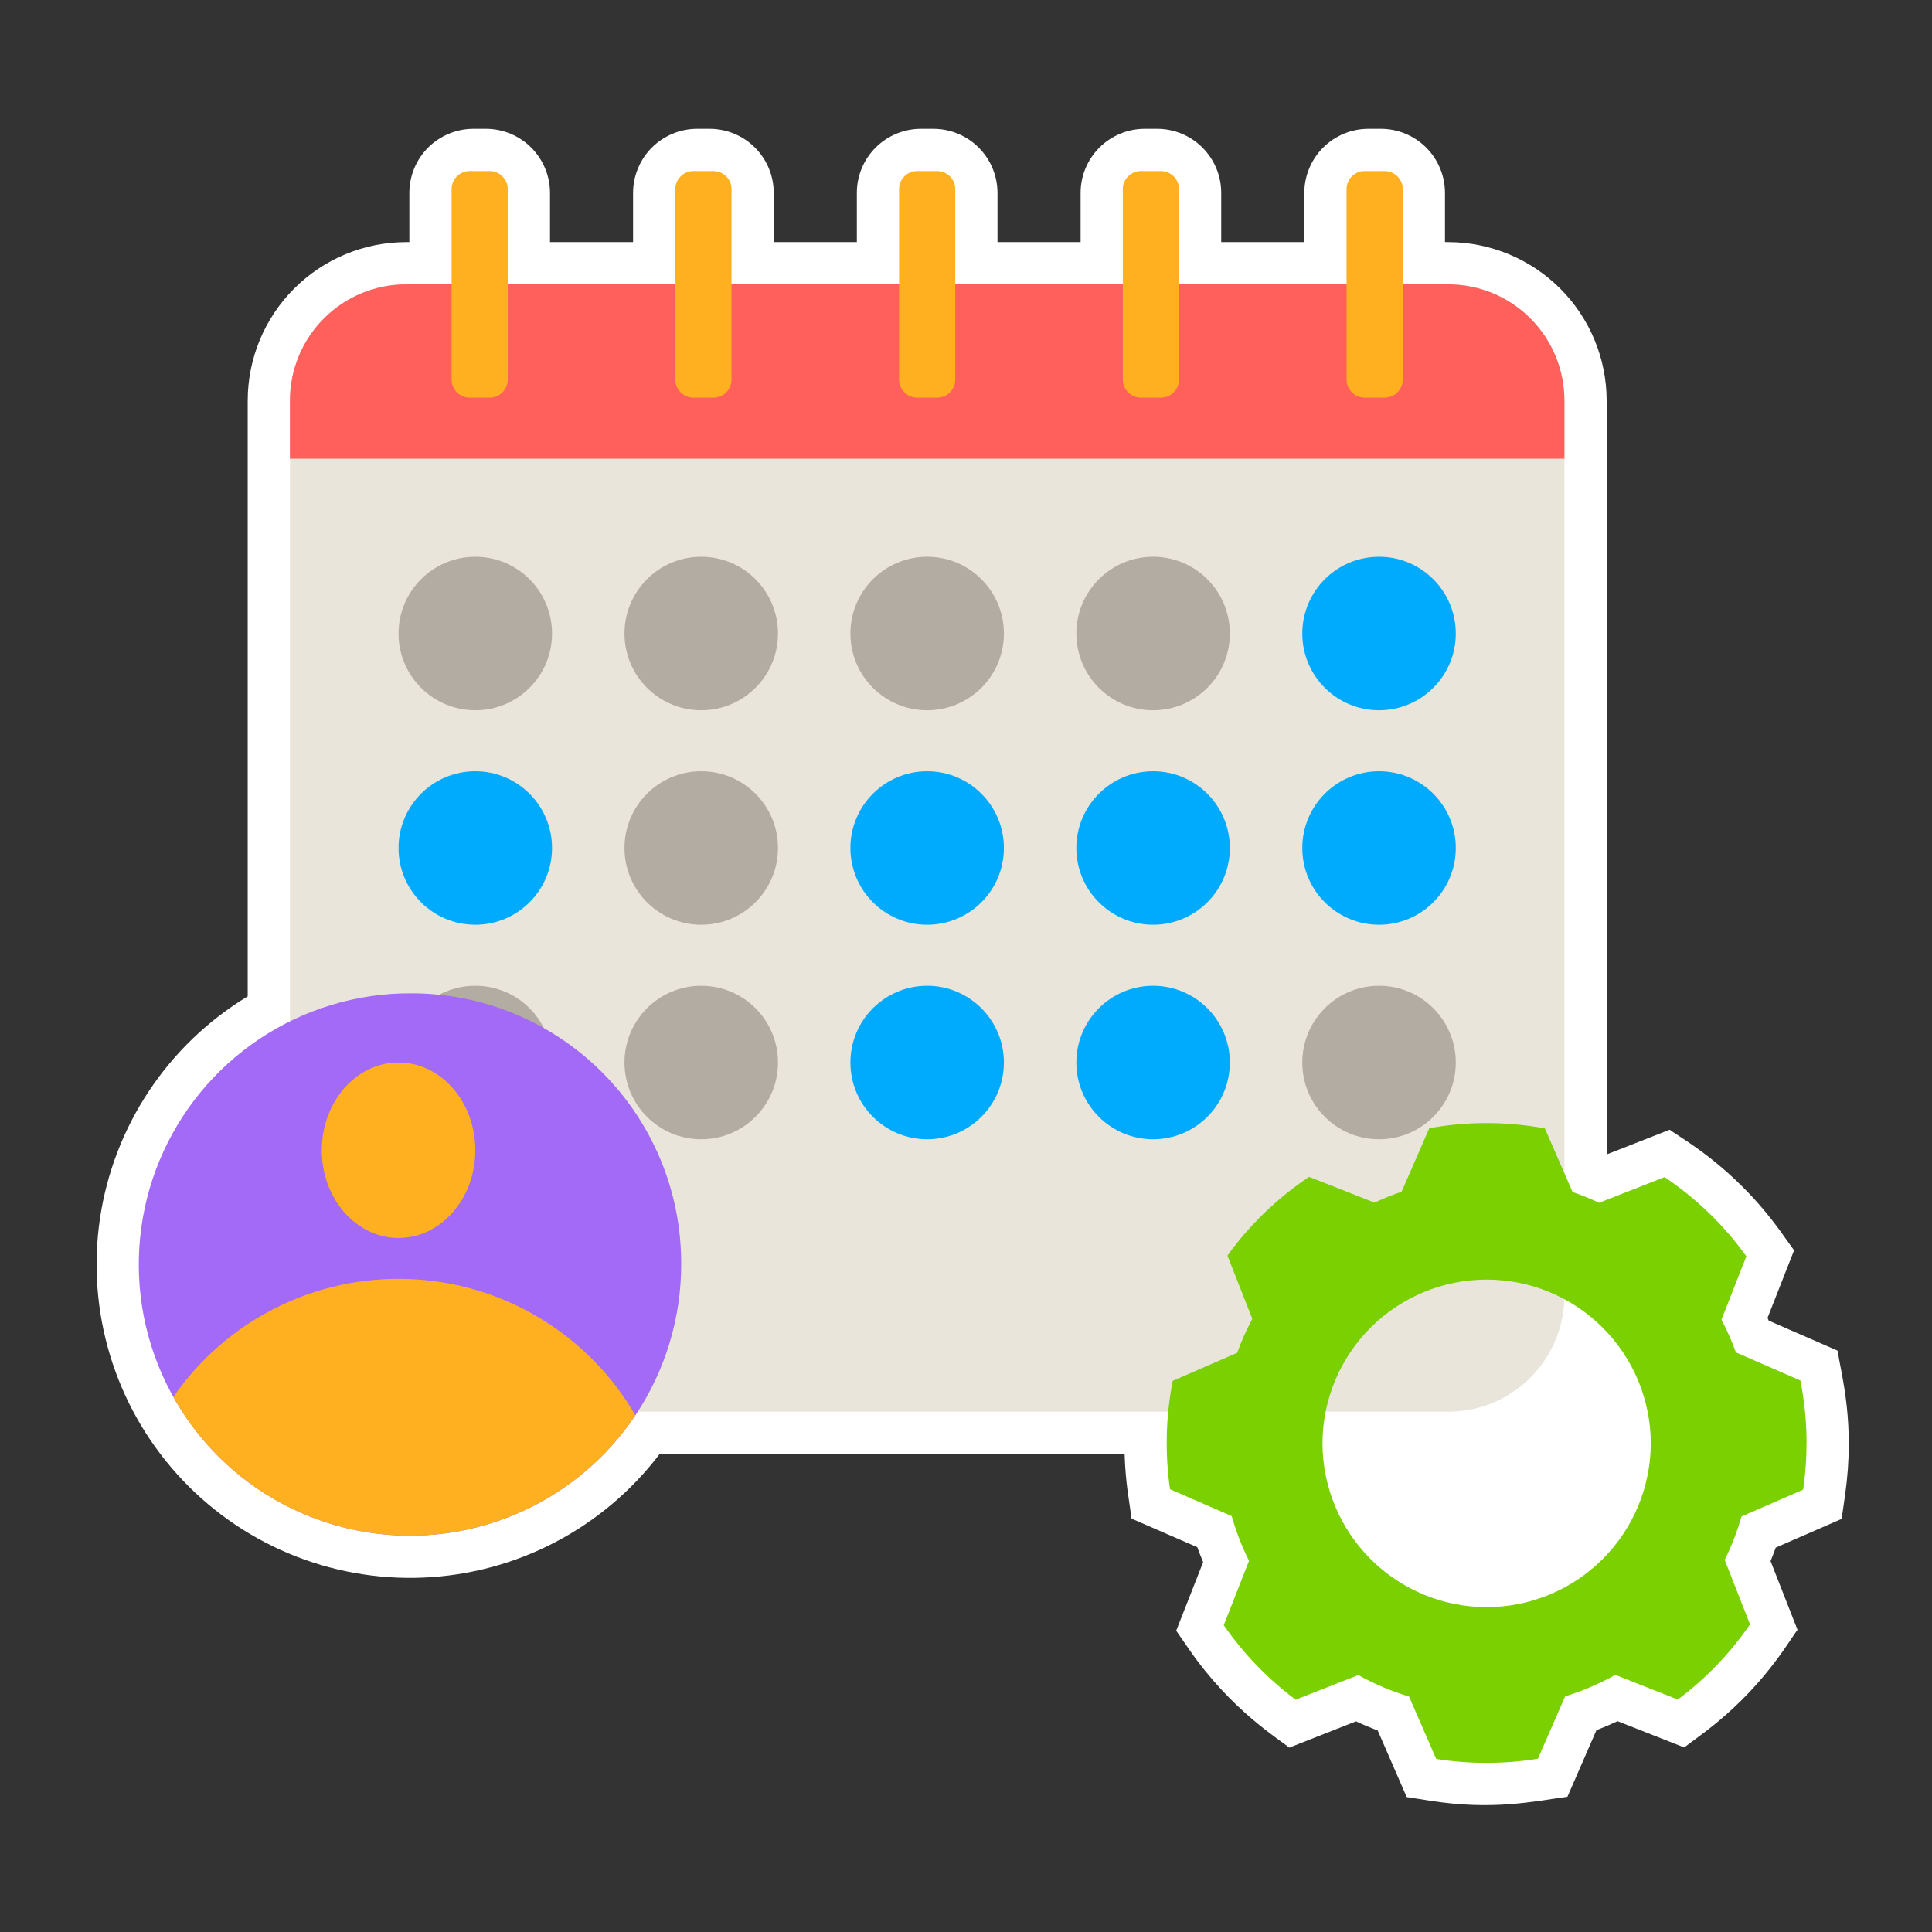 <svg width="60" height="60" viewBox="0 0 60 60" fill="none" xmlns="http://www.w3.org/2000/svg">
<rect x="0" y="0" width="60" height="60" fill="#333333" stroke="none"/>
<path d="M57.066 41.945L54.929 41.014C54.917 40.985 54.904 40.957 54.892 40.929L55.717 38.83L55.3 38.249C53.83 36.204 52.18 35.338 51.854 35.084L49.896 35.853V12.441C49.895 11.136 49.376 9.885 48.453 8.962C47.53 8.04 46.279 7.521 44.974 7.519H44.875V5.99C44.874 5.462 44.665 4.956 44.292 4.583C43.919 4.21 43.413 4.001 42.885 4H42.497C41.969 4.001 41.464 4.21 41.091 4.583C40.718 4.956 40.508 5.462 40.507 5.99V7.519H37.926V5.99C37.926 5.462 37.716 4.956 37.343 4.583C36.97 4.21 36.464 4.001 35.937 4H35.548C35.021 4.001 34.515 4.211 34.142 4.584C33.769 4.957 33.559 5.462 33.559 5.99V7.519H30.978V5.99C30.977 5.462 30.767 4.956 30.394 4.583C30.021 4.21 29.515 4.001 28.988 4H28.599C28.072 4.001 27.566 4.21 27.193 4.583C26.82 4.956 26.61 5.462 26.61 5.99V7.519H24.029V5.99C24.029 5.462 23.819 4.956 23.446 4.583C23.073 4.21 22.567 4.001 22.04 4H21.651C21.124 4 20.618 4.21 20.244 4.583C19.871 4.956 19.662 5.462 19.661 5.99V7.519H17.081V5.99C17.08 5.462 16.87 4.956 16.497 4.583C16.125 4.21 15.619 4.001 15.091 4H14.703C14.175 4.001 13.669 4.21 13.296 4.583C12.923 4.956 12.714 5.462 12.713 5.99V7.519H12.612C11.307 7.521 10.057 8.04 9.135 8.963C8.212 9.885 7.694 11.136 7.693 12.441V30.942C6.467 31.684 5.42 32.688 4.627 33.881C3.834 35.075 3.314 36.428 3.104 37.846C2.895 39.264 3.001 40.71 3.415 42.082C3.829 43.453 4.541 44.717 5.5 45.782C6.458 46.846 7.64 47.687 8.961 48.242C10.282 48.797 11.71 49.054 13.141 48.994C14.573 48.934 15.974 48.558 17.243 47.894C18.513 47.23 19.621 46.294 20.487 45.153H34.926C34.953 46.066 35.074 46.635 35.142 47.162L37.184 48.05C37.24 48.206 37.3 48.36 37.365 48.513L36.528 50.643L36.925 51.217C38.238 53.121 39.724 54.008 40.037 54.275L42.113 53.458C42.334 53.562 42.559 53.657 42.787 53.743L43.686 55.809L44.397 55.921C46.361 56.232 47.612 55.945 48.678 55.8L49.579 53.732C49.801 53.647 50.02 53.554 50.234 53.453L52.305 54.268L52.89 53.831C54.751 52.442 55.562 50.95 55.824 50.616L54.986 48.48C55.043 48.342 55.097 48.203 55.148 48.062L57.194 47.171L57.298 46.447C57.617 44.221 57.2 42.767 57.066 41.945Z" fill="white"/>
<path d="M48.585 12.441V40.231C48.585 40.706 48.492 41.175 48.31 41.613C48.129 42.051 47.863 42.449 47.528 42.784C47.193 43.119 46.795 43.385 46.357 43.567C45.919 43.748 45.449 43.841 44.975 43.841H12.612C11.655 43.841 10.737 43.461 10.061 42.784C9.384 42.107 9.004 41.188 9.004 40.231V12.441C9.004 11.483 9.384 10.565 10.061 9.888C10.737 9.211 11.655 8.831 12.612 8.831H44.975C45.449 8.831 45.919 8.924 46.357 9.105C46.795 9.287 47.193 9.553 47.528 9.888C47.863 10.223 48.129 10.621 48.31 11.059C48.492 11.497 48.585 11.967 48.585 12.441Z" fill="#EAE5DB"/>
<path d="M48.585 12.441V14.245H9.004V12.441C9.004 11.483 9.384 10.565 10.061 9.888C10.737 9.211 11.655 8.831 12.612 8.831H44.975C45.449 8.831 45.919 8.924 46.357 9.105C46.795 9.287 47.193 9.553 47.528 9.888C47.863 10.223 48.129 10.621 48.31 11.059C48.492 11.497 48.585 11.967 48.585 12.441Z" fill="#FF605B"/>
<path d="M55.999 46.262C56.069 45.782 56.104 45.298 56.104 44.813C56.104 44.162 56.04 43.512 55.913 42.873L53.911 42C53.785 41.652 53.635 41.312 53.462 40.984L54.235 39.015C53.541 38.05 52.681 37.217 51.694 36.556L49.662 37.353C49.394 37.227 49.119 37.116 48.839 37.02L47.977 35.043C46.791 34.825 45.575 34.823 44.388 35.037L43.528 37.01C43.242 37.107 42.962 37.22 42.688 37.348L40.653 36.548C39.67 37.206 38.812 38.034 38.119 38.993L38.891 40.957C38.71 41.297 38.553 41.65 38.423 42.012L36.42 42.883C36.204 43.993 36.175 45.131 36.336 46.25L38.251 47.082C38.387 47.561 38.567 48.027 38.79 48.472L38.005 50.471C38.619 51.359 39.373 52.14 40.238 52.785L42.184 52.021C42.684 52.299 43.212 52.522 43.759 52.688L44.603 54.625C45.65 54.79 46.716 54.788 47.762 54.619L48.608 52.681C49.148 52.514 49.67 52.291 50.165 52.015L52.106 52.78C52.977 52.13 53.734 51.342 54.349 50.447L53.563 48.444C53.777 48.012 53.951 47.561 54.084 47.096L55.999 46.262ZM46.169 49.911C44.822 49.911 43.53 49.377 42.575 48.428C41.62 47.478 41.079 46.189 41.071 44.843V44.813C41.077 43.465 41.617 42.175 42.572 41.224C43.528 40.273 44.821 39.739 46.169 39.739C47.517 39.739 48.81 40.273 49.765 41.224C50.721 42.175 51.26 43.465 51.267 44.813V44.833C51.261 46.182 50.721 47.473 49.766 48.425C48.81 49.376 47.517 49.911 46.169 49.911Z" fill="#7AD001"/>
<path d="M14.761 22.058C16.077 22.058 17.144 20.991 17.144 19.675C17.144 18.358 16.077 17.291 14.761 17.291C13.444 17.291 12.377 18.358 12.377 19.675C12.377 20.991 13.444 22.058 14.761 22.058Z" fill="#B2ACA3"/>
<path d="M21.777 22.058C23.094 22.058 24.161 20.991 24.161 19.675C24.161 18.358 23.094 17.291 21.777 17.291C20.461 17.291 19.394 18.358 19.394 19.675C19.394 20.991 20.461 22.058 21.777 22.058Z" fill="#B2ACA3"/>
<path d="M28.794 22.058C30.11 22.058 31.177 20.991 31.177 19.675C31.177 18.358 30.11 17.291 28.794 17.291C27.478 17.291 26.41 18.358 26.41 19.675C26.41 20.991 27.478 22.058 28.794 22.058Z" fill="#B2ACA3"/>
<path d="M35.811 22.058C37.127 22.058 38.194 20.991 38.194 19.675C38.194 18.358 37.127 17.291 35.811 17.291C34.494 17.291 33.427 18.358 33.427 19.675C33.427 20.991 34.494 22.058 35.811 22.058Z" fill="#B2ACA3"/>
<path d="M42.828 22.058C44.144 22.058 45.211 20.991 45.211 19.675C45.211 18.358 44.144 17.291 42.828 17.291C41.511 17.291 40.444 18.358 40.444 19.675C40.444 20.991 41.511 22.058 42.828 22.058Z" fill="#00ABFE"/>
<path d="M14.761 28.719C16.077 28.719 17.144 27.652 17.144 26.336C17.144 25.019 16.077 23.952 14.761 23.952C13.444 23.952 12.377 25.019 12.377 26.336C12.377 27.652 13.444 28.719 14.761 28.719Z" fill="#00ABFE"/>
<path d="M21.777 28.719C23.094 28.719 24.161 27.652 24.161 26.336C24.161 25.019 23.094 23.952 21.777 23.952C20.461 23.952 19.394 25.019 19.394 26.336C19.394 27.652 20.461 28.719 21.777 28.719Z" fill="#B2ACA3"/>
<path d="M28.794 28.719C30.11 28.719 31.177 27.652 31.177 26.336C31.177 25.019 30.11 23.952 28.794 23.952C27.478 23.952 26.41 25.019 26.41 26.336C26.41 27.652 27.478 28.719 28.794 28.719Z" fill="#00ABFE"/>
<path d="M35.811 28.719C37.127 28.719 38.194 27.652 38.194 26.336C38.194 25.019 37.127 23.952 35.811 23.952C34.494 23.952 33.427 25.019 33.427 26.336C33.427 27.652 34.494 28.719 35.811 28.719Z" fill="#00ABFE"/>
<path d="M42.828 28.719C44.144 28.719 45.211 27.652 45.211 26.336C45.211 25.019 44.144 23.952 42.828 23.952C41.511 23.952 40.444 25.019 40.444 26.336C40.444 27.652 41.511 28.719 42.828 28.719Z" fill="#00ABFE"/>
<path d="M14.761 35.381C16.077 35.381 17.144 34.314 17.144 32.997C17.144 31.681 16.077 30.614 14.761 30.614C13.444 30.614 12.377 31.681 12.377 32.997C12.377 34.314 13.444 35.381 14.761 35.381Z" fill="#B2ACA3"/>
<path d="M21.777 35.381C23.094 35.381 24.161 34.314 24.161 32.997C24.161 31.681 23.094 30.614 21.777 30.614C20.461 30.614 19.394 31.681 19.394 32.997C19.394 34.314 20.461 35.381 21.777 35.381Z" fill="#B2ACA3"/>
<path d="M28.794 35.381C30.11 35.381 31.177 34.314 31.177 32.997C31.177 31.681 30.11 30.614 28.794 30.614C27.478 30.614 26.41 31.681 26.41 32.997C26.41 34.314 27.478 35.381 28.794 35.381Z" fill="#00ABFE"/>
<path d="M35.811 35.381C37.127 35.381 38.194 34.314 38.194 32.997C38.194 31.681 37.127 30.614 35.811 30.614C34.494 30.614 33.427 31.681 33.427 32.997C33.427 34.314 34.494 35.381 35.811 35.381Z" fill="#00ABFE"/>
<path d="M42.828 35.381C44.144 35.381 45.211 34.314 45.211 32.997C45.211 31.681 44.144 30.614 42.828 30.614C41.511 30.614 40.444 31.681 40.444 32.997C40.444 34.314 41.511 35.381 42.828 35.381Z" fill="#B2ACA3"/>
<path d="M21.155 39.27C21.155 40.935 20.661 42.564 19.736 43.949C18.81 45.334 17.495 46.414 15.956 47.051C14.417 47.689 12.724 47.856 11.09 47.531C9.456 47.206 7.956 46.404 6.778 45.227C5.6 44.049 4.797 42.548 4.472 40.914C4.147 39.281 4.314 37.587 4.951 36.048C5.588 34.509 6.668 33.194 8.052 32.268C9.437 31.343 11.066 30.848 12.732 30.848C13.839 30.843 14.937 31.056 15.961 31.478C16.986 31.899 17.916 32.519 18.7 33.302C19.483 34.085 20.103 35.016 20.525 36.04C20.946 37.064 21.16 38.162 21.155 39.27Z" fill="#A369F7"/>
<path d="M19.732 43.953C18.931 45.15 17.836 46.121 16.552 46.775C15.268 47.428 13.838 47.741 12.399 47.684C10.959 47.627 9.558 47.202 8.33 46.449C7.102 45.696 6.088 44.641 5.384 43.384C6.198 42.205 7.297 41.251 8.578 40.611C9.86 39.971 11.283 39.665 12.714 39.722C14.146 39.778 15.54 40.196 16.767 40.936C17.994 41.675 19.014 42.713 19.732 43.953V43.953Z" fill="#FFB020"/>
<path d="M12.377 38.446C13.694 38.446 14.761 37.227 14.761 35.722C14.761 34.217 13.694 32.997 12.377 32.997C11.061 32.997 9.994 34.217 9.994 35.722C9.994 37.227 11.061 38.446 12.377 38.446Z" fill="#FFB020"/>
<path d="M15.207 5.312H14.587C14.277 5.312 14.025 5.563 14.025 5.874V11.787C14.025 12.098 14.277 12.35 14.587 12.35H15.207C15.518 12.35 15.769 12.098 15.769 11.787V5.874C15.769 5.563 15.518 5.312 15.207 5.312Z" fill="#FFB020"/>
<path d="M22.156 5.312H21.536C21.226 5.312 20.974 5.563 20.974 5.874V11.787C20.974 12.098 21.226 12.35 21.536 12.35H22.156C22.467 12.35 22.718 12.098 22.718 11.787V5.874C22.718 5.563 22.467 5.312 22.156 5.312Z" fill="#FFB020"/>
<path d="M29.104 5.312H28.484C28.174 5.312 27.922 5.563 27.922 5.874V11.787C27.922 12.098 28.174 12.35 28.484 12.35H29.104C29.415 12.35 29.666 12.098 29.666 11.787V5.874C29.666 5.563 29.415 5.312 29.104 5.312Z" fill="#FFB020"/>
<path d="M36.052 5.312H35.433C35.122 5.312 34.87 5.563 34.87 5.874V11.787C34.87 12.098 35.122 12.35 35.433 12.35H36.052C36.363 12.35 36.615 12.098 36.615 11.787V5.874C36.615 5.563 36.363 5.312 36.052 5.312Z" fill="#FFB020"/>
<path d="M43.001 5.312H42.382C42.071 5.312 41.819 5.563 41.819 5.874V11.787C41.819 12.098 42.071 12.35 42.382 12.35H43.001C43.312 12.35 43.564 12.098 43.564 11.787V5.874C43.564 5.563 43.312 5.312 43.001 5.312Z" fill="#FFB020"/>
</svg>
